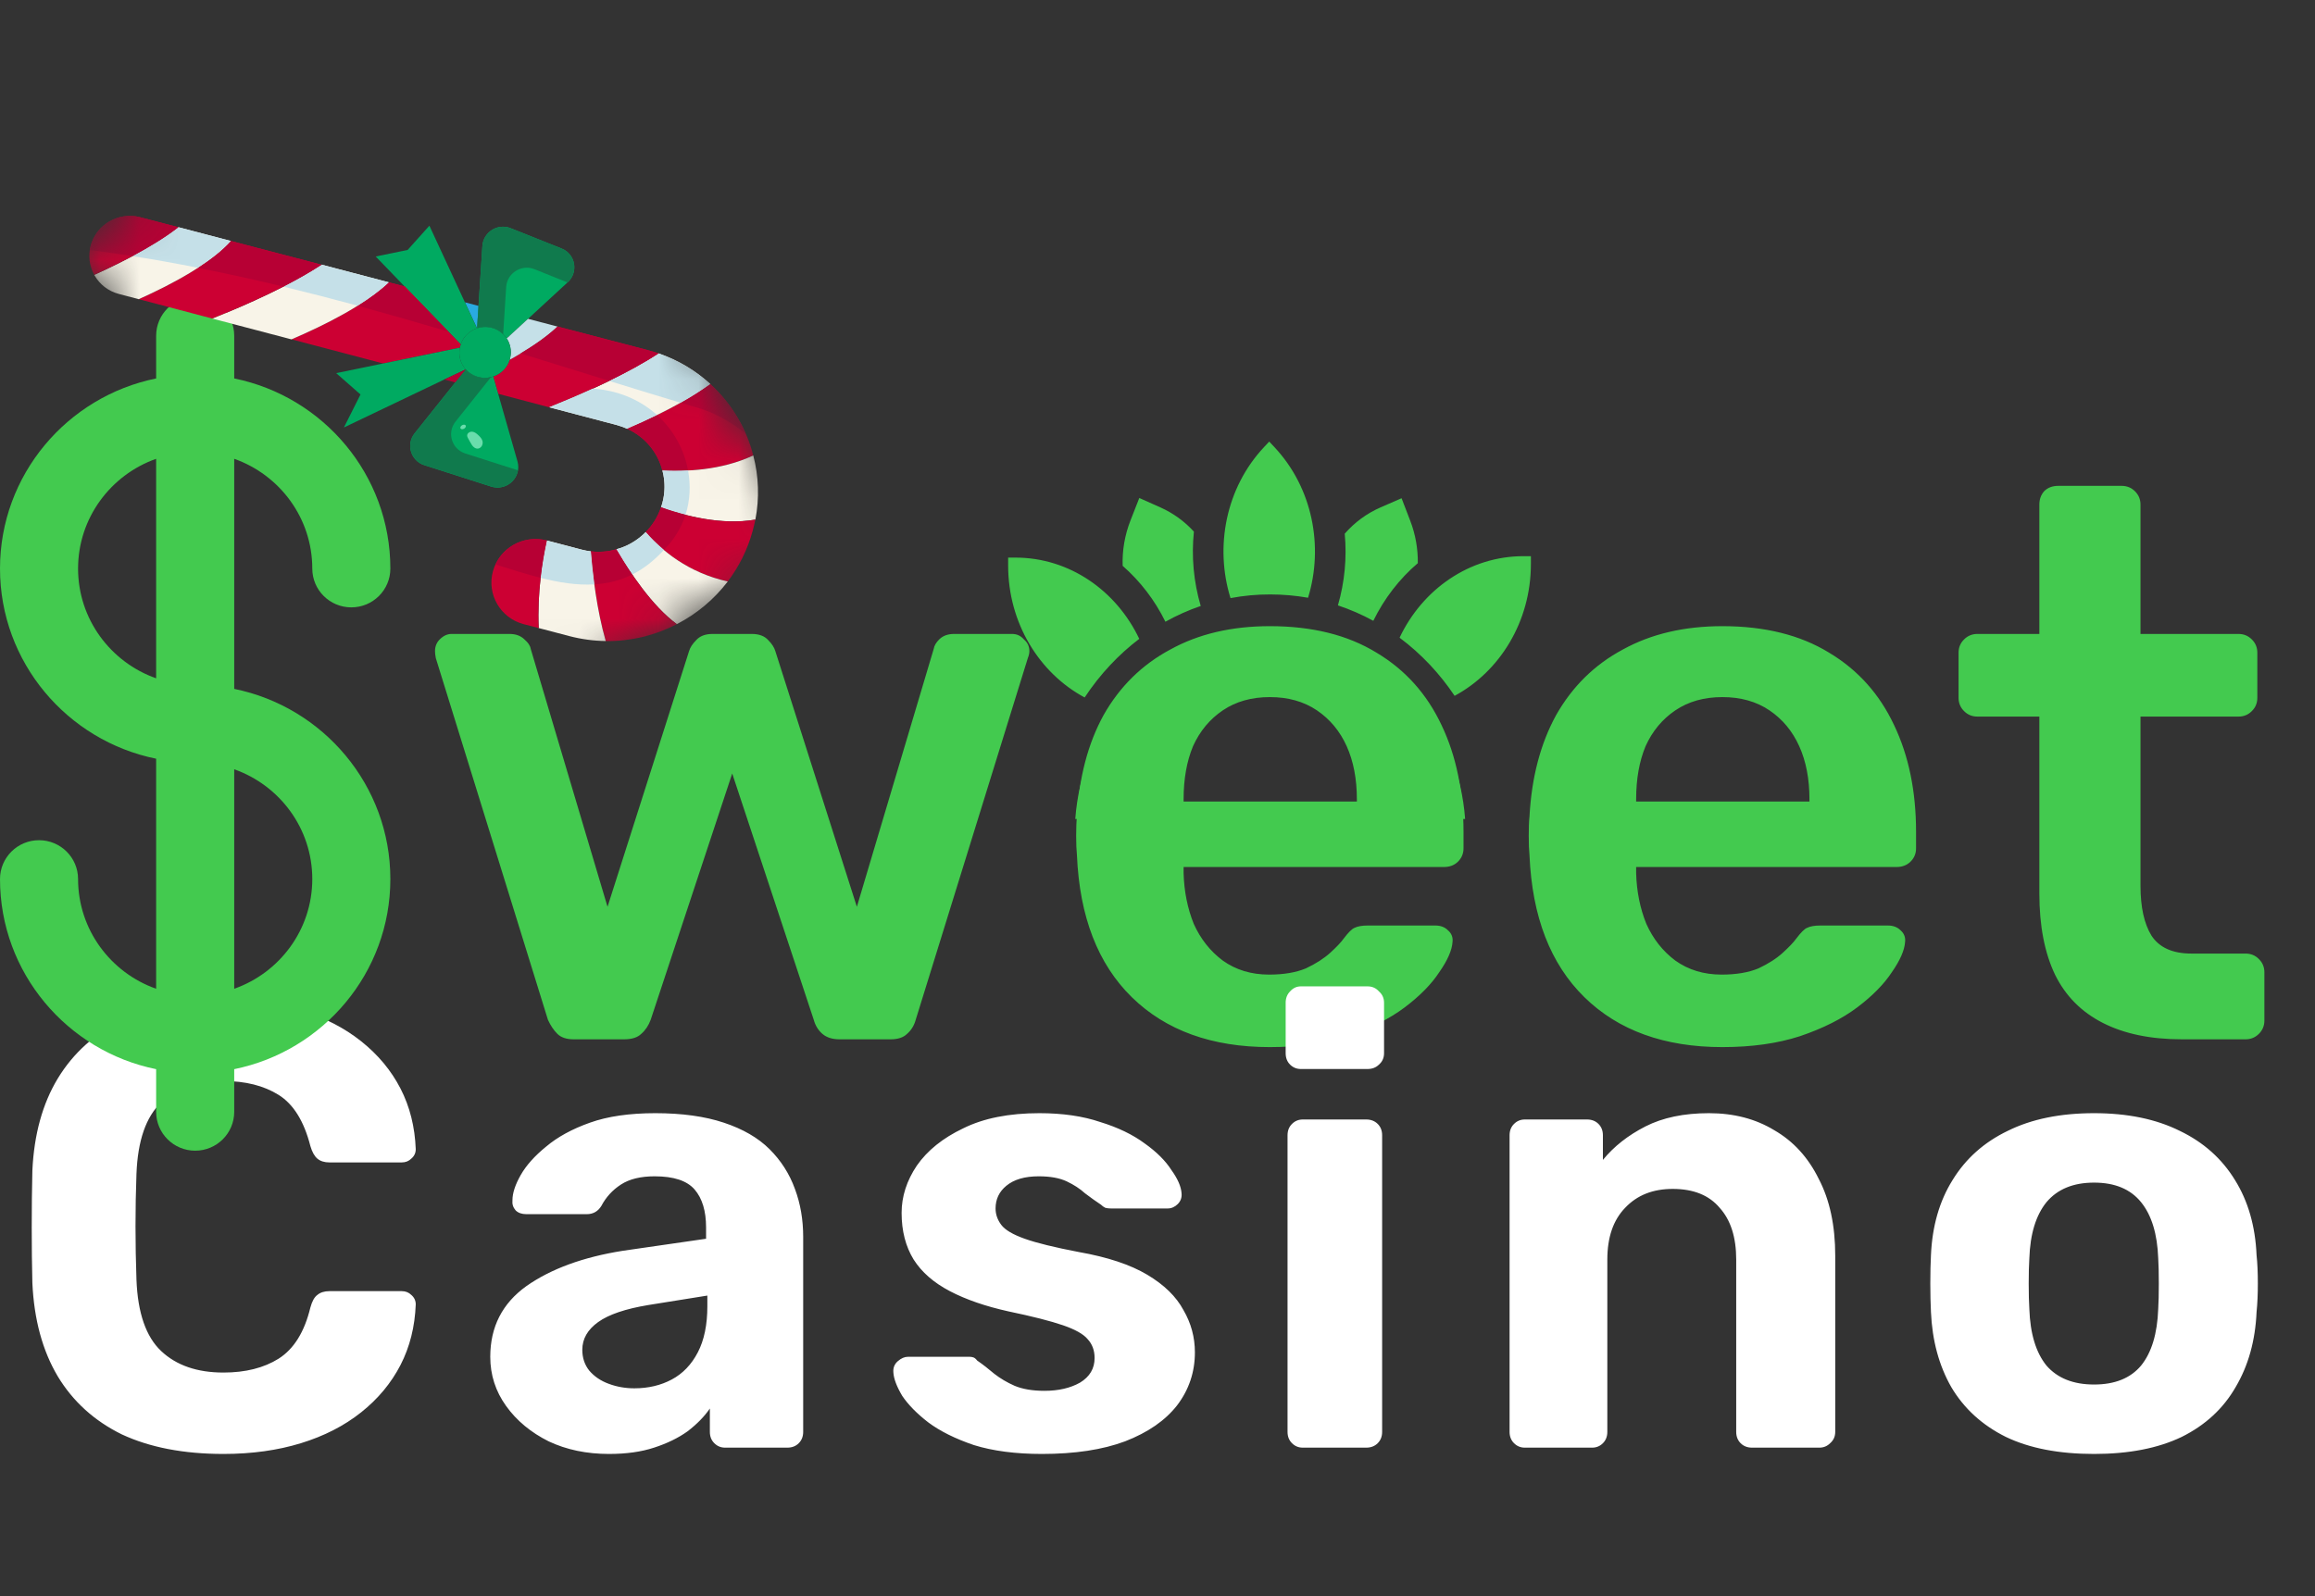 <svg width="58" height="40" viewBox="0 0 58 40" fill="none" xmlns="http://www.w3.org/2000/svg">
<rect x="0" y="0" width="58" height="40" fill="#333333" stroke="none"/>
<path d="M14.377 26.046C14.193 26.046 14.056 26 13.964 25.909C13.872 25.818 13.794 25.7 13.728 25.557L10.919 16.493C10.906 16.428 10.899 16.369 10.899 16.317C10.899 16.2 10.939 16.102 11.017 16.024C11.109 15.933 11.207 15.887 11.312 15.887H12.766C12.923 15.887 13.047 15.933 13.139 16.024C13.231 16.102 13.283 16.18 13.296 16.259L15.221 22.725L17.264 16.317C17.291 16.226 17.35 16.135 17.441 16.044C17.533 15.94 17.67 15.887 17.854 15.887H18.836C19.019 15.887 19.157 15.94 19.249 16.044C19.34 16.135 19.399 16.226 19.425 16.317L21.468 22.725L23.394 16.259C23.407 16.18 23.453 16.102 23.531 16.024C23.623 15.933 23.747 15.887 23.904 15.887H25.358C25.476 15.887 25.574 15.933 25.653 16.024C25.745 16.102 25.79 16.2 25.79 16.317C25.79 16.369 25.777 16.428 25.751 16.493L22.942 25.557C22.903 25.7 22.831 25.818 22.726 25.909C22.634 26 22.497 26.046 22.313 26.046H21.036C20.853 26.046 20.709 26 20.604 25.909C20.499 25.818 20.427 25.7 20.388 25.557L18.345 19.384L16.302 25.557C16.249 25.7 16.171 25.818 16.066 25.909C15.974 26 15.83 26.046 15.634 26.046H14.377ZM31.815 26.241C30.361 26.241 29.209 25.824 28.357 24.991C27.506 24.157 27.048 22.972 26.982 21.435C26.969 21.305 26.962 21.142 26.962 20.947C26.962 20.739 26.969 20.576 26.982 20.459C27.035 19.482 27.257 18.635 27.65 17.919C28.056 17.203 28.613 16.656 29.32 16.278C30.027 15.887 30.859 15.692 31.815 15.692C32.876 15.692 33.766 15.914 34.487 16.356C35.207 16.786 35.75 17.392 36.117 18.173C36.484 18.941 36.667 19.834 36.667 20.849V21.259C36.667 21.39 36.621 21.5 36.53 21.592C36.438 21.683 36.32 21.728 36.176 21.728H29.654C29.654 21.728 29.654 21.748 29.654 21.787C29.654 21.826 29.654 21.859 29.654 21.885C29.667 22.34 29.752 22.764 29.909 23.154C30.079 23.532 30.322 23.838 30.636 24.073C30.964 24.307 31.35 24.424 31.795 24.424C32.162 24.424 32.47 24.372 32.718 24.268C32.967 24.151 33.17 24.02 33.328 23.877C33.485 23.734 33.596 23.617 33.661 23.526C33.779 23.369 33.871 23.278 33.937 23.252C34.015 23.213 34.126 23.194 34.27 23.194H35.96C36.091 23.194 36.196 23.233 36.274 23.311C36.366 23.389 36.405 23.486 36.392 23.604C36.379 23.812 36.268 24.066 36.058 24.366C35.862 24.665 35.574 24.958 35.194 25.245C34.814 25.531 34.336 25.772 33.76 25.967C33.197 26.15 32.548 26.241 31.815 26.241ZM29.654 20.087H33.995V20.029C33.995 19.521 33.91 19.078 33.74 18.7C33.57 18.323 33.321 18.023 32.994 17.802C32.666 17.58 32.273 17.47 31.815 17.47C31.357 17.47 30.964 17.58 30.636 17.802C30.309 18.023 30.06 18.323 29.89 18.7C29.733 19.078 29.654 19.521 29.654 20.029V20.087ZM43.153 26.241C41.699 26.241 40.547 25.824 39.696 24.991C38.844 24.157 38.386 22.972 38.32 21.435C38.307 21.305 38.301 21.142 38.301 20.947C38.301 20.739 38.307 20.576 38.32 20.459C38.373 19.482 38.595 18.635 38.988 17.919C39.394 17.203 39.951 16.656 40.658 16.278C41.365 15.887 42.197 15.692 43.153 15.692C44.214 15.692 45.105 15.914 45.825 16.356C46.545 16.786 47.089 17.392 47.455 18.173C47.822 18.941 48.005 19.834 48.005 20.849V21.259C48.005 21.39 47.96 21.5 47.868 21.592C47.776 21.683 47.658 21.728 47.514 21.728H40.992C40.992 21.728 40.992 21.748 40.992 21.787C40.992 21.826 40.992 21.859 40.992 21.885C41.005 22.34 41.09 22.764 41.248 23.154C41.418 23.532 41.66 23.838 41.974 24.073C42.302 24.307 42.688 24.424 43.133 24.424C43.5 24.424 43.808 24.372 44.057 24.268C44.306 24.151 44.509 24.02 44.666 23.877C44.823 23.734 44.934 23.617 45 23.526C45.118 23.369 45.209 23.278 45.275 23.252C45.353 23.213 45.465 23.194 45.609 23.194H47.298C47.429 23.194 47.534 23.233 47.613 23.311C47.704 23.389 47.743 23.486 47.73 23.604C47.717 23.812 47.606 24.066 47.397 24.366C47.2 24.665 46.912 24.958 46.532 25.245C46.152 25.531 45.674 25.772 45.098 25.967C44.535 26.15 43.886 26.241 43.153 26.241ZM40.992 20.087H45.334V20.029C45.334 19.521 45.249 19.078 45.078 18.7C44.908 18.323 44.659 18.023 44.332 17.802C44.004 17.58 43.611 17.47 43.153 17.47C42.695 17.47 42.302 17.58 41.974 17.802C41.647 18.023 41.398 18.323 41.228 18.7C41.071 19.078 40.992 19.521 40.992 20.029V20.087ZM54.669 26.046C53.883 26.046 53.222 25.909 52.685 25.635C52.148 25.362 51.748 24.958 51.486 24.424C51.225 23.877 51.094 23.2 51.094 22.392V17.958H49.542C49.411 17.958 49.299 17.913 49.208 17.821C49.116 17.73 49.07 17.619 49.07 17.489V16.356C49.07 16.226 49.116 16.115 49.208 16.024C49.299 15.933 49.411 15.887 49.542 15.887H51.094V12.645C51.094 12.514 51.133 12.404 51.212 12.312C51.303 12.221 51.421 12.176 51.565 12.176H53.156C53.287 12.176 53.399 12.221 53.49 12.312C53.582 12.404 53.628 12.514 53.628 12.645V15.887H56.084C56.214 15.887 56.326 15.933 56.417 16.024C56.509 16.115 56.555 16.226 56.555 16.356V17.489C56.555 17.619 56.509 17.73 56.417 17.821C56.326 17.913 56.214 17.958 56.084 17.958H53.628V22.197C53.628 22.731 53.719 23.148 53.903 23.447C54.099 23.747 54.433 23.897 54.905 23.897H56.26C56.391 23.897 56.503 23.942 56.594 24.034C56.686 24.125 56.732 24.235 56.732 24.366V25.577C56.732 25.707 56.686 25.818 56.594 25.909C56.503 26 56.391 26.046 56.26 26.046H54.669Z" fill="#43CA4F"/>
<path d="M32.207 16.793C32.996 16.875 33.717 17.209 34.299 17.718L35.003 16.967C34.238 16.269 33.27 15.819 32.207 15.73V16.793ZM34.407 15.558C34.681 14.999 35.06 14.507 35.522 14.113C35.526 13.759 35.466 13.398 35.332 13.05L35.115 12.486L34.585 12.717C34.24 12.868 33.938 13.092 33.691 13.374C33.747 13.979 33.689 14.59 33.52 15.171C33.825 15.273 34.123 15.402 34.407 15.558ZM31.823 14.897C32.144 14.897 32.461 14.925 32.772 14.98C33.167 13.696 32.886 12.225 31.929 11.205L31.799 11.066L31.669 11.205C30.71 12.227 30.43 13.702 30.829 14.989C31.157 14.927 31.49 14.896 31.823 14.897ZM27.817 16.665C28.042 16.425 28.285 16.206 28.543 16.01C27.97 14.803 26.795 13.974 25.442 13.974H25.258V14.171C25.258 15.615 26.039 16.87 27.175 17.479C27.367 17.188 27.581 16.916 27.817 16.665ZM29.198 15.581C29.482 15.422 29.778 15.29 30.083 15.186C29.906 14.584 29.847 13.95 29.912 13.323C29.677 13.065 29.393 12.859 29.073 12.716L28.544 12.48L28.323 13.043C28.18 13.409 28.114 13.795 28.127 14.18C28.568 14.566 28.933 15.042 29.198 15.581ZM28.101 17.545C27.446 18.36 27.023 19.392 26.94 20.524H27.937C28.014 19.683 28.328 18.915 28.805 18.296L28.101 17.545ZM34.841 18.296C35.319 18.915 35.632 19.683 35.709 20.524H36.707C36.624 19.392 36.201 18.36 35.546 17.545L34.841 18.296ZM29.348 17.718C29.929 17.209 30.65 16.875 31.44 16.793V15.73C30.377 15.819 29.408 16.269 28.643 16.967L29.348 17.718ZM38.17 13.938C36.814 13.938 35.637 14.771 35.065 15.981C35.338 16.185 35.594 16.414 35.83 16.665C36.054 16.904 36.26 17.163 36.444 17.438C37.577 16.828 38.355 15.576 38.355 14.134V13.938H38.17Z" fill="#43CA4F"/>
<path d="M5.598 36.437C4.601 36.437 3.753 36.273 3.053 35.947C2.364 35.609 1.829 35.124 1.447 34.492C1.065 33.849 0.853 33.069 0.811 32.151C0.8 31.719 0.795 31.255 0.795 30.76C0.795 30.264 0.8 29.79 0.811 29.336C0.853 28.43 1.065 27.66 1.447 27.028C1.839 26.384 2.385 25.894 3.085 25.557C3.785 25.22 4.622 25.051 5.598 25.051C6.308 25.051 6.955 25.14 7.538 25.32C8.121 25.499 8.625 25.757 9.049 26.095C9.473 26.432 9.801 26.827 10.035 27.281C10.268 27.734 10.395 28.24 10.416 28.799C10.416 28.894 10.379 28.973 10.305 29.036C10.241 29.099 10.162 29.131 10.066 29.131H8.254C8.126 29.131 8.026 29.099 7.951 29.036C7.877 28.973 7.819 28.867 7.776 28.72C7.617 28.098 7.352 27.671 6.981 27.439C6.61 27.207 6.149 27.091 5.598 27.091C4.94 27.091 4.421 27.27 4.039 27.628C3.658 27.987 3.451 28.583 3.419 29.416C3.387 30.28 3.387 31.166 3.419 32.072C3.451 32.905 3.658 33.501 4.039 33.859C4.421 34.218 4.94 34.397 5.598 34.397C6.149 34.397 6.61 34.281 6.981 34.049C7.363 33.806 7.628 33.38 7.776 32.768C7.819 32.61 7.877 32.505 7.951 32.452C8.026 32.389 8.126 32.357 8.254 32.357H10.066C10.162 32.357 10.241 32.389 10.305 32.452C10.379 32.515 10.416 32.594 10.416 32.689C10.395 33.248 10.268 33.754 10.035 34.207C9.801 34.66 9.473 35.056 9.049 35.393C8.625 35.731 8.121 35.989 7.538 36.168C6.955 36.347 6.308 36.437 5.598 36.437ZM15.257 36.437C14.695 36.437 14.191 36.331 13.746 36.121C13.301 35.899 12.945 35.604 12.68 35.235C12.415 34.866 12.283 34.455 12.283 34.002C12.283 33.253 12.585 32.663 13.189 32.23C13.804 31.798 14.61 31.503 15.607 31.345L17.69 31.044V30.76C17.69 30.349 17.594 30.032 17.404 29.811C17.213 29.589 16.879 29.479 16.402 29.479C16.052 29.479 15.771 29.547 15.559 29.684C15.347 29.821 15.182 30.001 15.066 30.222C14.981 30.359 14.859 30.428 14.7 30.428H13.189C13.073 30.428 12.982 30.396 12.919 30.333C12.855 30.259 12.829 30.175 12.839 30.08C12.839 29.9 12.908 29.69 13.046 29.447C13.184 29.205 13.396 28.967 13.682 28.735C13.969 28.493 14.334 28.293 14.78 28.135C15.225 27.976 15.771 27.897 16.418 27.897C17.085 27.897 17.658 27.976 18.135 28.135C18.612 28.293 18.994 28.514 19.28 28.799C19.566 29.083 19.779 29.416 19.916 29.795C20.054 30.164 20.123 30.565 20.123 30.997V35.883C20.123 35.999 20.086 36.094 20.012 36.168C19.938 36.242 19.842 36.279 19.726 36.279H18.167C18.061 36.279 17.971 36.242 17.897 36.168C17.822 36.094 17.785 35.999 17.785 35.883V35.298C17.648 35.499 17.462 35.688 17.229 35.868C16.995 36.036 16.714 36.173 16.386 36.279C16.068 36.384 15.691 36.437 15.257 36.437ZM15.893 34.792C16.243 34.792 16.555 34.718 16.831 34.571C17.107 34.423 17.324 34.197 17.483 33.891C17.642 33.585 17.722 33.2 17.722 32.736V32.468L16.243 32.705C15.67 32.8 15.251 32.942 14.986 33.132C14.721 33.322 14.589 33.553 14.589 33.828C14.589 34.028 14.647 34.202 14.764 34.349C14.891 34.497 15.055 34.608 15.257 34.681C15.458 34.755 15.67 34.792 15.893 34.792ZM26.104 36.437C25.447 36.437 24.879 36.363 24.402 36.215C23.936 36.057 23.554 35.868 23.257 35.646C22.971 35.425 22.754 35.203 22.605 34.982C22.467 34.75 22.393 34.555 22.383 34.397C22.372 34.281 22.409 34.186 22.494 34.112C22.579 34.038 22.663 34.002 22.748 34.002H24.291C24.323 34.002 24.355 34.007 24.386 34.017C24.418 34.028 24.45 34.054 24.482 34.096C24.62 34.191 24.763 34.302 24.911 34.428C25.06 34.544 25.229 34.645 25.42 34.729C25.622 34.813 25.871 34.855 26.168 34.855C26.517 34.855 26.814 34.787 27.058 34.65C27.302 34.502 27.424 34.297 27.424 34.033C27.424 33.843 27.366 33.685 27.249 33.559C27.143 33.432 26.936 33.316 26.629 33.211C26.321 33.105 25.865 32.989 25.261 32.863C24.689 32.736 24.201 32.568 23.798 32.357C23.395 32.146 23.093 31.883 22.891 31.566C22.69 31.239 22.589 30.849 22.589 30.396C22.589 29.985 22.716 29.589 22.971 29.21C23.236 28.83 23.623 28.519 24.132 28.277C24.641 28.024 25.277 27.897 26.04 27.897C26.623 27.897 27.132 27.971 27.567 28.119C28.012 28.256 28.383 28.435 28.68 28.656C28.977 28.867 29.2 29.089 29.348 29.321C29.507 29.542 29.592 29.737 29.603 29.906C29.613 30.011 29.581 30.101 29.507 30.175C29.433 30.248 29.348 30.285 29.253 30.285H27.837C27.784 30.285 27.737 30.28 27.694 30.269C27.652 30.248 27.615 30.222 27.583 30.19C27.456 30.106 27.323 30.011 27.185 29.906C27.058 29.79 26.904 29.69 26.724 29.605C26.544 29.521 26.311 29.479 26.024 29.479C25.674 29.479 25.404 29.558 25.213 29.716C25.033 29.864 24.943 30.053 24.943 30.285C24.943 30.433 24.991 30.57 25.086 30.696C25.181 30.823 25.378 30.939 25.674 31.044C25.971 31.15 26.422 31.26 27.026 31.376C27.747 31.503 28.32 31.693 28.744 31.946C29.168 32.199 29.47 32.494 29.65 32.831C29.841 33.158 29.937 33.511 29.937 33.891C29.937 34.386 29.788 34.829 29.491 35.219C29.194 35.599 28.76 35.899 28.187 36.121C27.625 36.331 26.931 36.437 26.104 36.437ZM32.64 36.279C32.534 36.279 32.444 36.242 32.37 36.168C32.295 36.094 32.258 35.999 32.258 35.883V28.451C32.258 28.335 32.295 28.24 32.37 28.166C32.444 28.092 32.534 28.055 32.64 28.055H34.23C34.347 28.055 34.442 28.092 34.517 28.166C34.591 28.24 34.628 28.335 34.628 28.451V35.883C34.628 35.999 34.591 36.094 34.517 36.168C34.442 36.242 34.347 36.279 34.23 36.279H32.64ZM32.592 26.79C32.486 26.79 32.396 26.753 32.322 26.68C32.248 26.606 32.211 26.511 32.211 26.395V25.13C32.211 25.014 32.248 24.919 32.322 24.845C32.396 24.761 32.486 24.719 32.592 24.719H34.262C34.379 24.719 34.474 24.761 34.548 24.845C34.633 24.919 34.676 25.014 34.676 25.13V26.395C34.676 26.511 34.633 26.606 34.548 26.68C34.474 26.753 34.379 26.79 34.262 26.79H32.592ZM38.203 36.279C38.097 36.279 38.007 36.242 37.933 36.168C37.858 36.094 37.821 35.999 37.821 35.883V28.451C37.821 28.335 37.858 28.24 37.933 28.166C38.007 28.092 38.097 28.055 38.203 28.055H39.762C39.878 28.055 39.974 28.092 40.048 28.166C40.122 28.24 40.159 28.335 40.159 28.451V29.068C40.435 28.73 40.79 28.451 41.225 28.229C41.659 28.008 42.189 27.897 42.815 27.897C43.441 27.897 43.986 28.04 44.453 28.324C44.93 28.599 45.301 29.004 45.566 29.542C45.842 30.069 45.98 30.712 45.98 31.471V35.883C45.98 35.999 45.937 36.094 45.852 36.168C45.778 36.242 45.688 36.279 45.582 36.279H43.896C43.78 36.279 43.684 36.242 43.61 36.168C43.536 36.094 43.499 35.999 43.499 35.883V31.566C43.499 31.007 43.361 30.575 43.085 30.269C42.82 29.953 42.428 29.795 41.908 29.795C41.41 29.795 41.013 29.953 40.716 30.269C40.419 30.575 40.27 31.007 40.27 31.566V35.883C40.27 35.999 40.233 36.094 40.159 36.168C40.085 36.242 39.995 36.279 39.889 36.279H38.203ZM52.465 36.437C51.585 36.437 50.849 36.295 50.255 36.01C49.661 35.715 49.205 35.298 48.887 34.761C48.58 34.223 48.41 33.596 48.378 32.879C48.368 32.668 48.362 32.431 48.362 32.167C48.362 31.893 48.368 31.656 48.378 31.456C48.41 30.728 48.59 30.101 48.919 29.574C49.248 29.036 49.709 28.625 50.302 28.34C50.896 28.045 51.617 27.897 52.465 27.897C53.303 27.897 54.018 28.045 54.612 28.34C55.206 28.625 55.667 29.036 55.996 29.574C56.324 30.101 56.505 30.728 56.536 31.456C56.558 31.656 56.568 31.893 56.568 32.167C56.568 32.431 56.558 32.668 56.536 32.879C56.505 33.596 56.33 34.223 56.012 34.761C55.704 35.298 55.254 35.715 54.66 36.01C54.066 36.295 53.335 36.437 52.465 36.437ZM52.465 34.697C52.985 34.697 53.377 34.539 53.642 34.223C53.907 33.896 54.05 33.422 54.072 32.8C54.082 32.642 54.087 32.431 54.087 32.167C54.087 31.904 54.082 31.693 54.072 31.535C54.05 30.923 53.907 30.454 53.642 30.127C53.377 29.8 52.985 29.637 52.465 29.637C51.946 29.637 51.548 29.8 51.273 30.127C51.008 30.454 50.864 30.923 50.843 31.535C50.833 31.693 50.827 31.904 50.827 32.167C50.827 32.431 50.833 32.642 50.843 32.8C50.864 33.422 51.008 33.896 51.273 34.223C51.548 34.539 51.946 34.697 52.465 34.697Z" fill="white"/>
<path d="M5.868 17.264V11.498C7.006 11.9 7.824 12.981 7.824 14.249C7.824 14.786 8.262 15.221 8.802 15.221C9.342 15.221 9.78 14.786 9.78 14.249C9.78 11.9 8.098 9.936 5.868 9.484V8.414C5.868 7.877 5.43 7.441 4.89 7.441C4.35 7.441 3.912 7.877 3.912 8.414V9.484C1.683 9.936 0 11.9 0 14.249C0 16.597 1.683 18.562 3.912 19.014V24.779C2.774 24.378 1.956 23.297 1.956 22.029C1.956 21.492 1.518 21.056 0.978 21.056C0.438 21.056 0 21.492 0 22.029C0 24.377 1.683 26.342 3.912 26.794V27.864C3.912 28.401 4.35 28.837 4.89 28.837C5.43 28.837 5.868 28.401 5.868 27.864V26.794C8.098 26.342 9.78 24.377 9.78 22.029C9.78 19.681 8.098 17.716 5.868 17.264ZM1.956 14.249C1.956 12.981 2.774 11.9 3.912 11.498V16.999C2.774 16.598 1.956 15.517 1.956 14.249ZM5.868 24.779V19.279C7.006 19.68 7.824 20.761 7.824 22.029C7.824 23.297 7.006 24.378 5.868 24.779Z" fill="#43CA4F"/>
<mask id="mask0_1105_1475" style="mask-type:luminance" maskUnits="userSpaceOnUse" x="1" y="0" width="20" height="20">
<path d="M20.354 13.696L9.822 19.742L1.871 6.047L12.403 0L20.354 13.696Z" fill="white"/>
</mask>
<g mask="url(#mask0_1105_1475)">
<path d="M18.872 11.414C18.791 11.089 18.662 10.78 18.495 10.493C18.308 10.17 18.073 9.878 17.793 9.623C17.191 10.063 16.387 10.454 15.707 10.744C16.158 10.945 16.477 11.333 16.595 11.79C17.15 11.819 18.059 11.795 18.872 11.414Z" fill="#CC0033"/>
<path d="M15.708 10.744C16.388 10.454 17.192 10.063 17.794 9.623C17.43 9.29 16.993 9.026 16.501 8.857C15.711 9.376 14.653 9.848 13.758 10.205L15.454 10.652C15.543 10.677 15.63 10.707 15.708 10.744ZM18.925 13.022C19.028 12.488 19.011 11.938 18.872 11.414C18.06 11.795 17.151 11.819 16.596 11.79C16.669 12.06 16.668 12.346 16.592 12.617C16.584 12.648 16.573 12.681 16.562 12.714C17.162 12.929 18.08 13.168 18.925 13.022Z" fill="#F8F4E8"/>
<path d="M18.857 13.305C18.883 13.21 18.905 13.118 18.924 13.022C18.079 13.168 17.161 12.93 16.561 12.714C16.482 12.947 16.351 13.159 16.177 13.335C16.581 13.804 17.243 14.352 18.232 14.574C18.513 14.204 18.728 13.777 18.857 13.305ZM16.5 8.858C16.41 8.827 16.319 8.799 16.228 8.775L13.969 8.184C13.655 8.482 13.227 8.763 12.768 9.017C12.723 9.167 12.621 9.299 12.473 9.384C12.435 9.406 12.394 9.424 12.354 9.437L12.361 9.449L12.48 9.869L13.757 10.206C14.652 9.848 15.71 9.376 16.5 8.858Z" fill="#CC0033"/>
<path d="M14.205 7.091C14.502 6.841 14.429 6.37 14.068 6.227L12.796 5.72C12.472 5.588 12.11 5.813 12.086 6.163L11.989 7.665L11.953 8.225C12.088 8.18 12.233 8.181 12.367 8.227C12.501 8.273 12.615 8.361 12.692 8.478L12.71 8.468L13.23 7.99L14.205 7.091Z" fill="#00AA61"/>
<path d="M13.969 8.184L13.229 7.99L12.709 8.469L12.691 8.479C12.7 8.489 12.707 8.5 12.713 8.511C12.805 8.67 12.82 8.855 12.768 9.018C13.227 8.763 13.655 8.482 13.969 8.184Z" fill="#C5E0E8"/>
<path d="M18.233 14.573C17.244 14.351 16.582 13.803 16.178 13.334C16.073 13.441 15.953 13.534 15.823 13.608C15.705 13.677 15.577 13.729 15.442 13.765C15.775 14.337 16.333 15.181 16.956 15.642C17.453 15.386 17.89 15.023 18.233 14.573Z" fill="#F8F4E8"/>
<path d="M11.951 8.225C11.857 8.257 11.771 8.31 11.7 8.38C11.629 8.45 11.575 8.535 11.542 8.628L11.543 8.63C11.532 8.657 11.525 8.685 11.52 8.714C11.501 8.81 11.504 8.909 11.53 9.003C11.555 9.097 11.603 9.184 11.668 9.257C11.767 9.366 11.9 9.439 12.047 9.462C12.194 9.485 12.345 9.457 12.474 9.383C12.622 9.299 12.724 9.166 12.769 9.017C12.821 8.854 12.806 8.669 12.713 8.509C12.707 8.498 12.7 8.487 12.692 8.478C12.615 8.36 12.5 8.272 12.367 8.226C12.233 8.181 12.088 8.18 11.953 8.224L11.951 8.225Z" fill="#00AA61"/>
<path d="M16.957 15.642C16.333 15.181 15.775 14.338 15.443 13.766C15.238 13.824 15.021 13.843 14.804 13.817C14.851 14.418 14.955 15.292 15.177 16.066C15.806 16.073 16.417 15.922 16.957 15.642Z" fill="#CC0033"/>
<path d="M11.989 7.666L11.648 7.576L11.951 8.227L11.953 8.226L11.989 7.666Z" fill="#29ABE2"/>
<path d="M11.648 7.576L10.758 5.656L10.214 6.263L9.413 6.428L10.14 7.181L11.542 8.629C11.575 8.536 11.629 8.451 11.7 8.381C11.771 8.311 11.857 8.258 11.951 8.226L11.648 7.576ZM12.362 9.449L12.355 9.438C12.11 9.519 11.839 9.448 11.668 9.258L11.405 9.586L10.389 10.858C10.166 11.137 10.292 11.55 10.633 11.658L12.306 12.194C12.701 12.318 13.078 11.957 12.965 11.562L12.481 9.869L12.362 9.449Z" fill="#00AA61"/>
<path d="M14.068 6.227L12.796 5.72C12.472 5.588 12.11 5.813 12.086 6.163L11.989 7.665L11.953 8.225C12.184 8.148 12.439 8.208 12.606 8.377L12.682 7.19C12.706 6.841 13.068 6.615 13.393 6.747L14.218 7.078C14.499 6.825 14.422 6.368 14.068 6.227ZM12.301 9.451C12.071 9.509 11.828 9.434 11.668 9.257L11.405 9.585L10.389 10.858C10.166 11.136 10.292 11.55 10.633 11.658L12.306 12.193C12.624 12.293 12.93 12.08 12.975 11.786L11.657 11.364C11.317 11.256 11.19 10.843 11.414 10.564L12.301 9.451Z" fill="#107A4D"/>
<path d="M14.803 13.817C14.726 13.808 14.649 13.793 14.575 13.774L13.701 13.545C13.591 14.044 13.457 14.849 13.496 15.739L14.264 15.941C14.567 16.02 14.875 16.061 15.176 16.065C14.954 15.291 14.85 14.417 14.803 13.817Z" fill="#F8F4E8"/>
<path d="M11.543 8.629L11.542 8.627L10.14 7.179L9.741 7.074C9.149 7.638 8.143 8.145 7.303 8.504L9.599 9.109L11.521 8.713C11.525 8.684 11.532 8.656 11.543 8.629Z" fill="#CC0033"/>
<path d="M11.521 8.713L9.6 9.109L8.423 9.351L9.032 9.886L8.616 10.713L11.132 9.51L11.669 9.256C11.603 9.183 11.556 9.096 11.53 9.002C11.505 8.908 11.501 8.809 11.521 8.713Z" fill="#00AA61"/>
<path d="M11.668 9.256L11.132 9.511L11.404 9.584L11.668 9.256Z" fill="#B70034"/>
<path d="M13.701 13.546L13.694 13.544C13.556 13.508 13.411 13.498 13.268 13.518C13.125 13.537 12.987 13.583 12.863 13.655C12.738 13.727 12.628 13.822 12.54 13.935C12.452 14.049 12.387 14.178 12.35 14.316C12.27 14.606 12.318 14.9 12.457 15.138C12.595 15.377 12.827 15.565 13.12 15.642L13.497 15.74C13.457 14.85 13.591 14.045 13.701 13.546Z" fill="#CC0033"/>
<path d="M9.741 7.075L8.059 6.633L8.057 6.634C7.272 7.15 6.212 7.625 5.317 7.983L7.302 8.505C8.143 8.146 9.148 7.639 9.741 7.075Z" fill="#F8F4E8"/>
<path d="M8.057 6.634L5.784 6.039C5.278 6.603 4.328 7.117 3.476 7.497L5.317 7.983C6.212 7.626 7.272 7.15 8.057 6.634Z" fill="#CC0033"/>
<path d="M5.784 6.04L4.47 5.695C3.918 6.124 3.139 6.536 2.36 6.889L2.371 6.906C2.499 7.127 2.711 7.297 2.979 7.367L3.476 7.498C4.328 7.117 5.278 6.604 5.784 6.04Z" fill="#F8F4E8"/>
<path d="M4.47 5.695L3.508 5.443C3.251 5.376 2.976 5.413 2.745 5.546C2.513 5.678 2.344 5.897 2.274 6.152C2.205 6.4 2.237 6.664 2.361 6.888C3.139 6.536 3.918 6.124 4.47 5.695Z" fill="#CC0033"/>
<path d="M17.238 11.789C16.997 11.802 16.776 11.799 16.595 11.79C16.477 11.333 16.158 10.945 15.707 10.744C15.961 10.636 16.212 10.521 16.46 10.4C16.877 10.775 17.143 11.268 17.238 11.789ZM17.614 10.262C17.426 10.206 17.239 10.149 17.051 10.093C17.308 9.951 17.555 9.794 17.793 9.623C18.072 9.878 18.308 10.17 18.495 10.493C18.566 10.614 18.628 10.741 18.684 10.87C18.35 10.602 17.988 10.391 17.614 10.262Z" fill="#B70034"/>
<path d="M16.461 10.4C16.213 10.521 15.962 10.636 15.708 10.744C15.63 10.707 15.543 10.677 15.454 10.652L13.758 10.206C14.125 10.059 14.489 9.904 14.849 9.74C14.874 9.742 14.898 9.742 14.925 9.745C15.557 9.803 16.072 10.051 16.461 10.4ZM17.052 10.093C16.454 9.913 15.858 9.731 15.262 9.546C15.704 9.331 16.132 9.1 16.501 8.857C16.993 9.026 17.43 9.29 17.794 9.623C17.556 9.794 17.309 9.951 17.052 10.093ZM16.562 12.714C16.666 12.416 16.678 12.094 16.596 11.79C16.81 11.801 17.025 11.801 17.239 11.789C17.306 12.16 17.291 12.541 17.175 12.901C16.968 12.848 16.763 12.786 16.562 12.714Z" fill="#C5E0E8"/>
<path d="M16.657 13.756C16.649 13.765 16.642 13.772 16.634 13.78C16.457 13.631 16.304 13.479 16.178 13.333C16.348 13.162 16.482 12.95 16.562 12.712C16.763 12.784 16.968 12.846 17.175 12.899C17.072 13.22 16.895 13.514 16.657 13.756ZM15.261 9.544C14.522 9.315 13.782 9.085 13.042 8.857C13.395 8.646 13.72 8.419 13.97 8.182L16.229 8.773C16.32 8.797 16.411 8.825 16.501 8.856C16.132 9.098 15.704 9.329 15.261 9.544Z" fill="#B70034"/>
<path d="M15.841 14.397C15.7 14.191 15.568 13.98 15.442 13.765C15.576 13.73 15.704 13.677 15.823 13.608C15.953 13.534 16.073 13.441 16.178 13.334C16.303 13.48 16.457 13.632 16.634 13.781C16.379 14.06 16.114 14.26 15.841 14.397Z" fill="#C5E0E8"/>
<path d="M14.804 13.817C15.018 13.843 15.235 13.825 15.443 13.766C15.553 13.954 15.688 14.173 15.841 14.397C15.534 14.551 15.217 14.625 14.892 14.644C14.855 14.37 14.825 14.094 14.804 13.817Z" fill="#B70034"/>
<path d="M13.701 13.547L14.575 13.776C14.649 13.795 14.726 13.81 14.803 13.819C14.822 14.058 14.851 14.342 14.891 14.645C14.454 14.671 14.004 14.598 13.545 14.482C13.581 14.168 13.633 13.856 13.701 13.547Z" fill="#C5E0E8"/>
<path d="M9.741 7.076L10.139 7.18L11.234 8.311C10.478 8.086 9.72 7.87 8.96 7.662C9.256 7.477 9.526 7.281 9.741 7.076ZM12.415 14.146C12.523 13.912 12.71 13.724 12.944 13.614C13.179 13.504 13.444 13.479 13.693 13.544L13.7 13.546C13.632 13.855 13.58 14.167 13.544 14.481C13.172 14.387 12.794 14.265 12.415 14.146Z" fill="#B70034"/>
<path d="M7.101 7.183C7.442 7.008 7.768 6.824 8.057 6.634L8.059 6.633L9.741 7.075C9.527 7.28 9.257 7.476 8.961 7.661C8.343 7.493 7.723 7.334 7.101 7.183Z" fill="#C5E0E8"/>
<path d="M5.784 6.039L8.057 6.634C7.768 6.824 7.442 7.008 7.1 7.183C6.389 7.011 5.674 6.854 4.956 6.712C5.283 6.5 5.573 6.275 5.784 6.039Z" fill="#B70034"/>
<path d="M4.469 5.693L5.784 6.038C5.573 6.273 5.282 6.499 4.956 6.71C4.412 6.602 3.865 6.504 3.317 6.417C3.748 6.187 4.148 5.943 4.469 5.693Z" fill="#C5E0E8"/>
<path d="M2.273 6.152C2.344 5.897 2.513 5.678 2.745 5.546C2.976 5.413 3.251 5.376 3.508 5.443L4.47 5.695C4.149 5.945 3.749 6.189 3.318 6.419C2.964 6.363 2.609 6.312 2.254 6.266C2.26 6.228 2.263 6.19 2.273 6.152Z" fill="#B70034"/>
<path d="M11.578 10.656C11.613 10.636 11.654 10.639 11.667 10.662C11.681 10.686 11.664 10.722 11.628 10.743C11.592 10.764 11.552 10.761 11.538 10.737C11.524 10.713 11.542 10.677 11.578 10.656Z" fill="#6ADDAC"/>
<path d="M11.887 11.218C11.84 11.187 11.812 11.137 11.785 11.088L11.731 10.991C11.717 10.966 11.704 10.94 11.704 10.912C11.705 10.852 11.776 10.811 11.836 10.819C11.896 10.827 11.945 10.868 11.989 10.91C12.029 10.948 12.068 10.99 12.085 11.042C12.127 11.164 12.011 11.299 11.887 11.218Z" fill="#6ADDAC"/>
</g>
</svg>